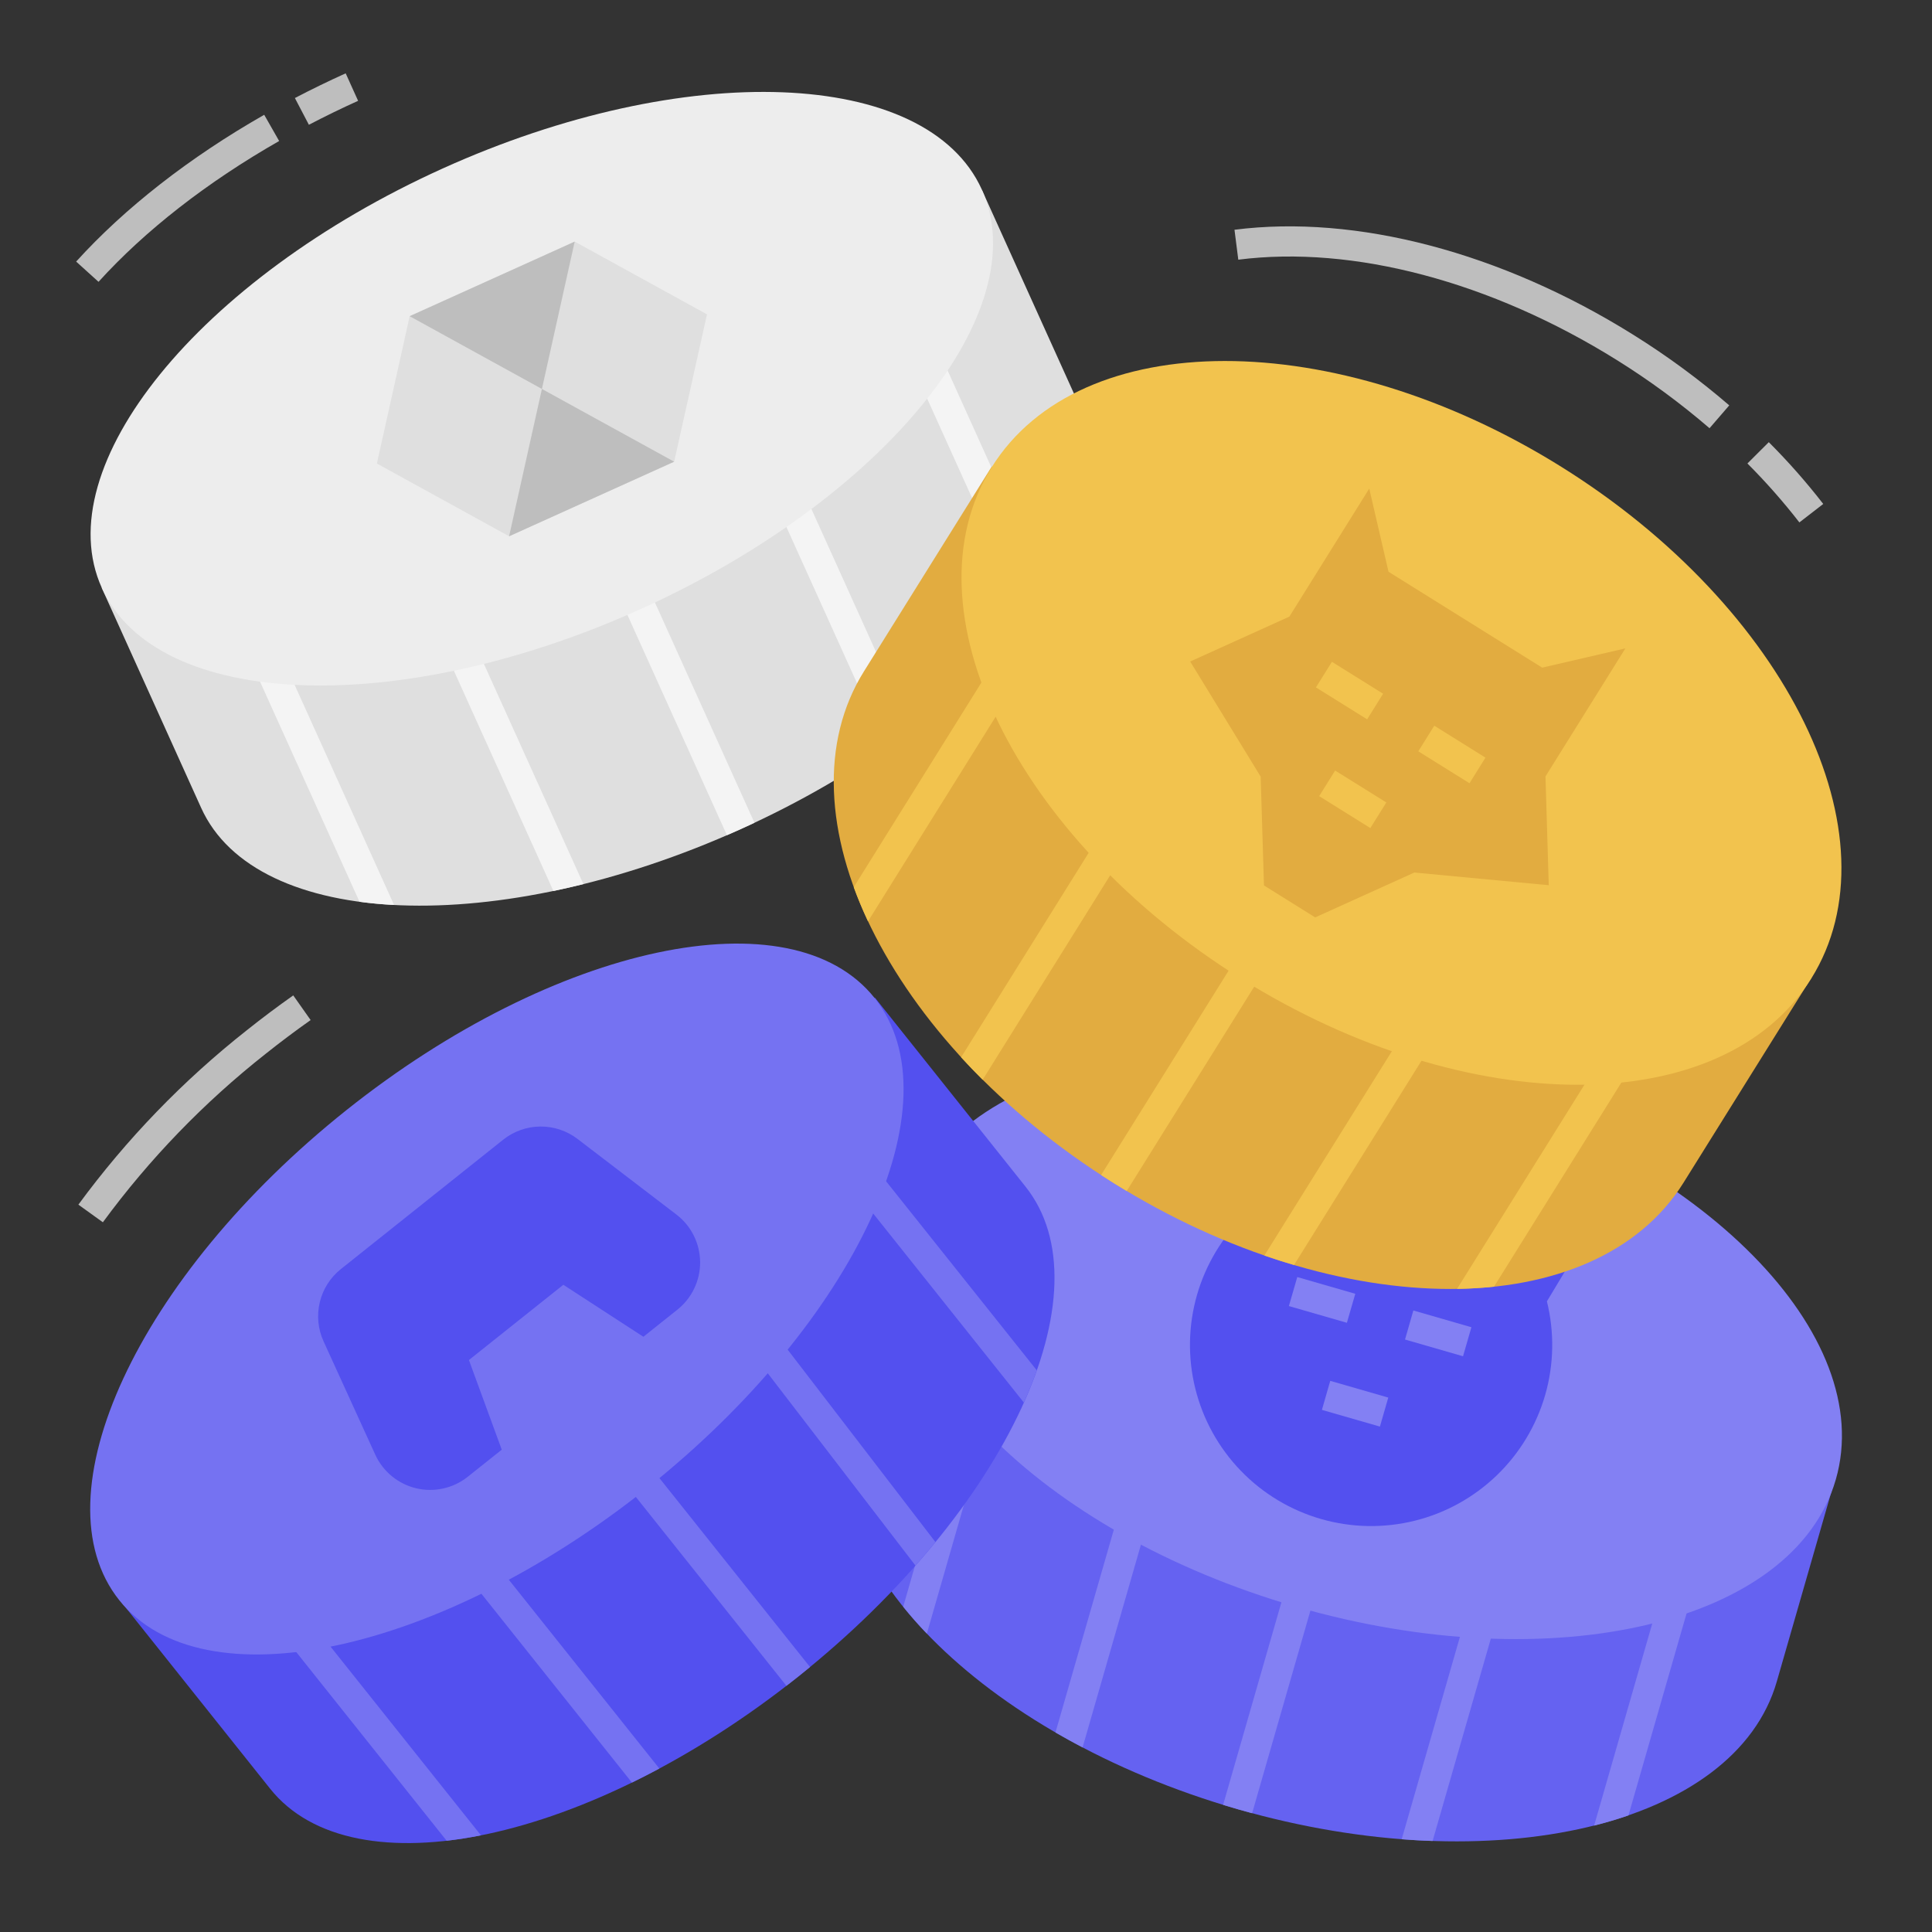<svg width="65" height="65" viewBox="0 0 65 65" fill="none" xmlns="http://www.w3.org/2000/svg">
<rect x="0" y="0" width="65" height="65" fill="#333333" stroke="none"/>
<g clip-path="url(#clip0_1082_28071)">
<path d="M30.512 40.756L28.546 47.588C27.149 52.439 33.009 58.384 41.634 60.866C50.258 63.348 58.382 61.427 59.778 56.575L61.744 49.743L30.512 40.756Z" fill="#6562F1"/>
<path d="M53.632 61.421C54.031 61.32 54.416 61.206 54.787 61.078L57.009 53.356L56.033 53.075L53.632 61.421ZM48.198 61.938L50.668 53.356L49.692 53.075L47.158 61.88C47.509 61.907 47.855 61.927 48.198 61.938ZM41.15 60.723C41.312 60.773 41.474 60.821 41.637 60.868C41.8 60.915 41.963 60.96 42.126 61.004L44.627 52.313L43.651 52.033L41.15 60.723ZM35.51 58.287C35.807 58.459 36.111 58.627 36.422 58.791L39.02 49.763L38.044 49.482L35.51 58.287ZM31.183 54.961L33.729 46.113L32.753 45.832L30.387 54.056C30.632 54.361 30.898 54.663 31.183 54.961Z" fill="#8380F3"/>
<path d="M61.764 49.776C63.162 44.925 57.305 38.977 48.682 36.492C40.058 34.006 31.934 35.923 30.536 40.774C29.137 45.624 34.995 51.572 43.618 54.058C52.242 56.543 60.366 54.626 61.764 49.776Z" fill="#8380F3"/>
<path d="M51.707 41.231L50.771 41.303C49.994 40.39 48.965 39.726 47.813 39.395C46.662 39.063 45.438 39.079 44.294 39.439L43.54 38.881C43.39 38.77 43.213 38.702 43.027 38.686C42.841 38.669 42.655 38.704 42.487 38.786C42.32 38.868 42.179 38.995 42.079 39.153C41.979 39.31 41.924 39.492 41.921 39.678L41.898 40.863C41.129 41.606 40.568 42.538 40.272 43.566C39.977 44.593 39.957 45.681 40.215 46.719C40.473 47.757 41 48.709 41.742 49.478C42.484 50.248 43.416 50.809 44.444 51.105C45.471 51.401 46.559 51.421 47.597 51.163C48.635 50.906 49.587 50.379 50.357 49.637C51.127 48.895 51.688 47.964 51.985 46.936C52.281 45.908 52.301 44.821 52.044 43.783L52.655 42.767C52.751 42.607 52.801 42.424 52.8 42.238C52.799 42.051 52.746 41.869 52.649 41.71C52.551 41.551 52.411 41.423 52.245 41.338C52.079 41.254 51.892 41.217 51.707 41.231Z" fill="#5350EF"/>
<path d="M43.363 43.941L43.645 42.965L45.597 43.528L45.315 44.504L43.363 43.941ZM47.27 45.067L47.551 44.09L49.504 44.653L49.222 45.63L47.27 45.067ZM44.474 47.434L44.755 46.457L46.707 47.02L46.426 47.996L44.474 47.434Z" fill="#8380F3"/>
<path d="M36.384 13.798L33.038 6.395L3.422 19.777L6.768 27.181C8.615 31.271 16.743 31.59 24.922 27.894C33.1 24.199 38.232 17.888 36.384 13.798Z" fill="#DFDFDF"/>
<path d="M8.965 20.944L8.039 21.363L12.095 30.339C12.47 30.39 12.857 30.425 13.258 30.447L8.965 20.944ZM15.652 20.944L14.726 21.363L18.618 29.976C18.952 29.906 19.289 29.829 19.628 29.745L15.652 20.944ZM21.48 19.043L20.554 19.461L24.457 28.099C24.612 28.032 24.767 27.964 24.922 27.894C25.077 27.824 25.23 27.753 25.383 27.681L21.48 19.043ZM26.559 15.486L25.633 15.904L29.809 25.145C30.097 24.946 30.377 24.744 30.65 24.539L26.559 15.486ZM35.233 19.884L31.281 11.137L30.355 11.555L34.545 20.828C34.794 20.513 35.024 20.198 35.234 19.884H35.233Z" fill="#F4F4F4"/>
<path d="M33.367 15.695L29.066 22.589C26.097 27.347 29.862 35.056 37.476 39.807C45.09 44.558 53.67 44.551 56.639 39.792L60.94 32.899L33.367 15.695Z" fill="#E2AC40"/>
<path d="M49.021 43.363C49.445 43.356 49.859 43.331 50.264 43.289L55.115 35.514L54.253 34.977L49.021 43.363ZM42.538 42.241C42.872 42.356 43.205 42.463 43.536 42.56L48.568 34.496L47.706 33.959L42.538 42.241ZM37.045 39.533C37.186 39.625 37.329 39.717 37.473 39.807C37.617 39.897 37.762 39.985 37.907 40.071L42.742 32.321L41.88 31.783L37.045 39.533ZM37.16 27.838L32.335 35.571C32.568 35.826 32.81 36.078 33.06 36.327L38.021 28.375L37.16 27.838ZM29.203 30.998L34.578 22.381L33.717 21.844L28.723 29.848C28.862 30.23 29.022 30.613 29.203 30.998Z" fill="#F2C34E"/>
<path d="M60.938 32.922C63.907 28.163 60.141 20.454 52.527 15.704C44.913 10.954 36.333 10.96 33.364 15.719C30.395 20.478 34.161 28.187 41.775 32.938C49.389 37.688 57.969 37.681 60.938 32.922Z" fill="#F2C34E"/>
<path d="M54.684 21.814L51.885 22.462L46.715 19.236L46.067 16.438L43.379 20.746L40.043 22.256L42.414 26.129L42.525 29.79L44.248 30.865L47.584 29.355L52.106 29.782L51.996 26.122L54.684 21.814Z" fill="#E2AC40"/>
<path d="M34.502 39.922L29.438 33.568L4.023 53.826L9.088 60.179C11.885 63.688 19.841 61.998 26.859 56.404C33.877 50.81 37.299 43.431 34.502 39.922Z" fill="#5350EF"/>
<path d="M34.882 46.104L28.935 38.643L28.141 39.276L34.447 47.188C34.611 46.822 34.756 46.46 34.882 46.104ZM31.472 51.881L25.61 44.249L24.805 44.867L30.8 52.672C31.032 52.41 31.256 52.146 31.472 51.881ZM21.154 48.435L20.36 49.068L26.458 56.718C26.592 56.615 26.725 56.51 26.858 56.405C26.991 56.299 27.122 56.192 27.252 56.085L21.154 48.435ZM15.777 51.465L14.983 52.098L21.26 59.973C21.567 59.823 21.874 59.666 22.183 59.501L15.777 51.465ZM16.181 61.748L9.783 53.721L8.988 54.354L15.027 61.93C15.403 61.887 15.787 61.826 16.181 61.748Z" fill="#7572F2"/>
<path d="M21.58 20.48C29.756 16.778 34.883 10.463 33.032 6.375C31.181 2.288 23.053 1.975 14.877 5.676C6.702 9.378 1.575 15.693 3.426 19.781C5.276 23.868 13.405 24.181 21.58 20.48Z" fill="#EDEDED"/>
<path d="M19.337 8.129L13.783 10.638L12.68 15.595L17.129 18.042L22.682 15.533L23.786 10.576L19.337 8.129Z" fill="#DFDFDF"/>
<path d="M18.232 13.086L19.335 8.129L13.782 10.638L18.232 13.086ZM18.232 13.086L17.128 18.043L22.681 15.533L18.232 13.086ZM10.392 4.198L9.921 3.298C10.483 3.005 11.053 2.728 11.63 2.467L12.048 3.392C11.488 3.645 10.936 3.914 10.392 4.198ZM3.315 9.482L2.562 8.801C4.192 7.001 6.379 5.293 8.889 3.862L9.392 4.744C6.974 6.123 4.873 7.761 3.315 9.482Z" fill="#BEBEBE"/>
<path d="M44.273 23.127L44.811 22.266L46.533 23.34L45.996 24.201L44.273 23.127ZM47.717 25.277L48.255 24.415L49.977 25.49L49.44 26.351L47.717 25.277ZM44.382 26.785L44.919 25.924L46.642 26.998L46.104 27.859L44.382 26.785Z" fill="#F2C34E"/>
<path d="M60.538 17.576C59.997 16.879 59.413 16.217 58.79 15.593L59.509 14.876C60.163 15.53 60.775 16.224 61.341 16.955L60.538 17.576ZM57.515 14.407C56.536 13.564 55.493 12.797 54.397 12.114C50.165 9.474 45.524 8.244 41.661 8.737L41.533 7.73C45.623 7.207 50.508 8.491 54.934 11.253C56.075 11.963 57.16 12.761 58.179 13.638L57.515 14.407ZM3.461 41.122L2.637 40.529C4.253 38.327 6.159 36.353 8.304 34.661C8.813 34.255 9.334 33.864 9.866 33.489L10.451 34.319C9.935 34.683 9.43 35.062 8.937 35.455C6.865 37.089 5.023 38.995 3.461 41.122Z" fill="#BEBEBE"/>
<path d="M21.781 50.058C28.799 44.464 32.221 37.084 29.424 33.575C26.626 30.067 18.67 31.757 11.652 37.351C4.634 42.946 1.213 50.325 4.01 53.834C6.807 57.343 14.764 55.652 21.781 50.058Z" fill="#7572F2"/>
<path d="M11.468 42.697L16.93 38.343C17.284 38.061 17.723 37.905 18.175 37.901C18.628 37.896 19.07 38.043 19.43 38.318L22.758 40.863C23.003 41.05 23.202 41.291 23.34 41.567C23.478 41.843 23.551 42.147 23.555 42.455C23.558 42.763 23.49 43.068 23.358 43.347C23.225 43.626 23.031 43.87 22.79 44.062L21.646 44.974L18.953 43.225L15.776 45.757L16.881 48.773L15.737 49.684C15.496 49.877 15.214 50.011 14.913 50.078C14.612 50.145 14.299 50.143 13.999 50.071C13.7 49.999 13.42 49.86 13.182 49.664C12.944 49.468 12.753 49.22 12.625 48.94L10.886 45.128C10.698 44.716 10.653 44.253 10.759 43.812C10.864 43.372 11.114 42.979 11.468 42.697Z" fill="#5350EF"/>
</g>
<defs>
<clipPath id="clip0_1082_28071">
<rect width="65" height="65" fill="white"/>
</clipPath>
</defs>
</svg>

